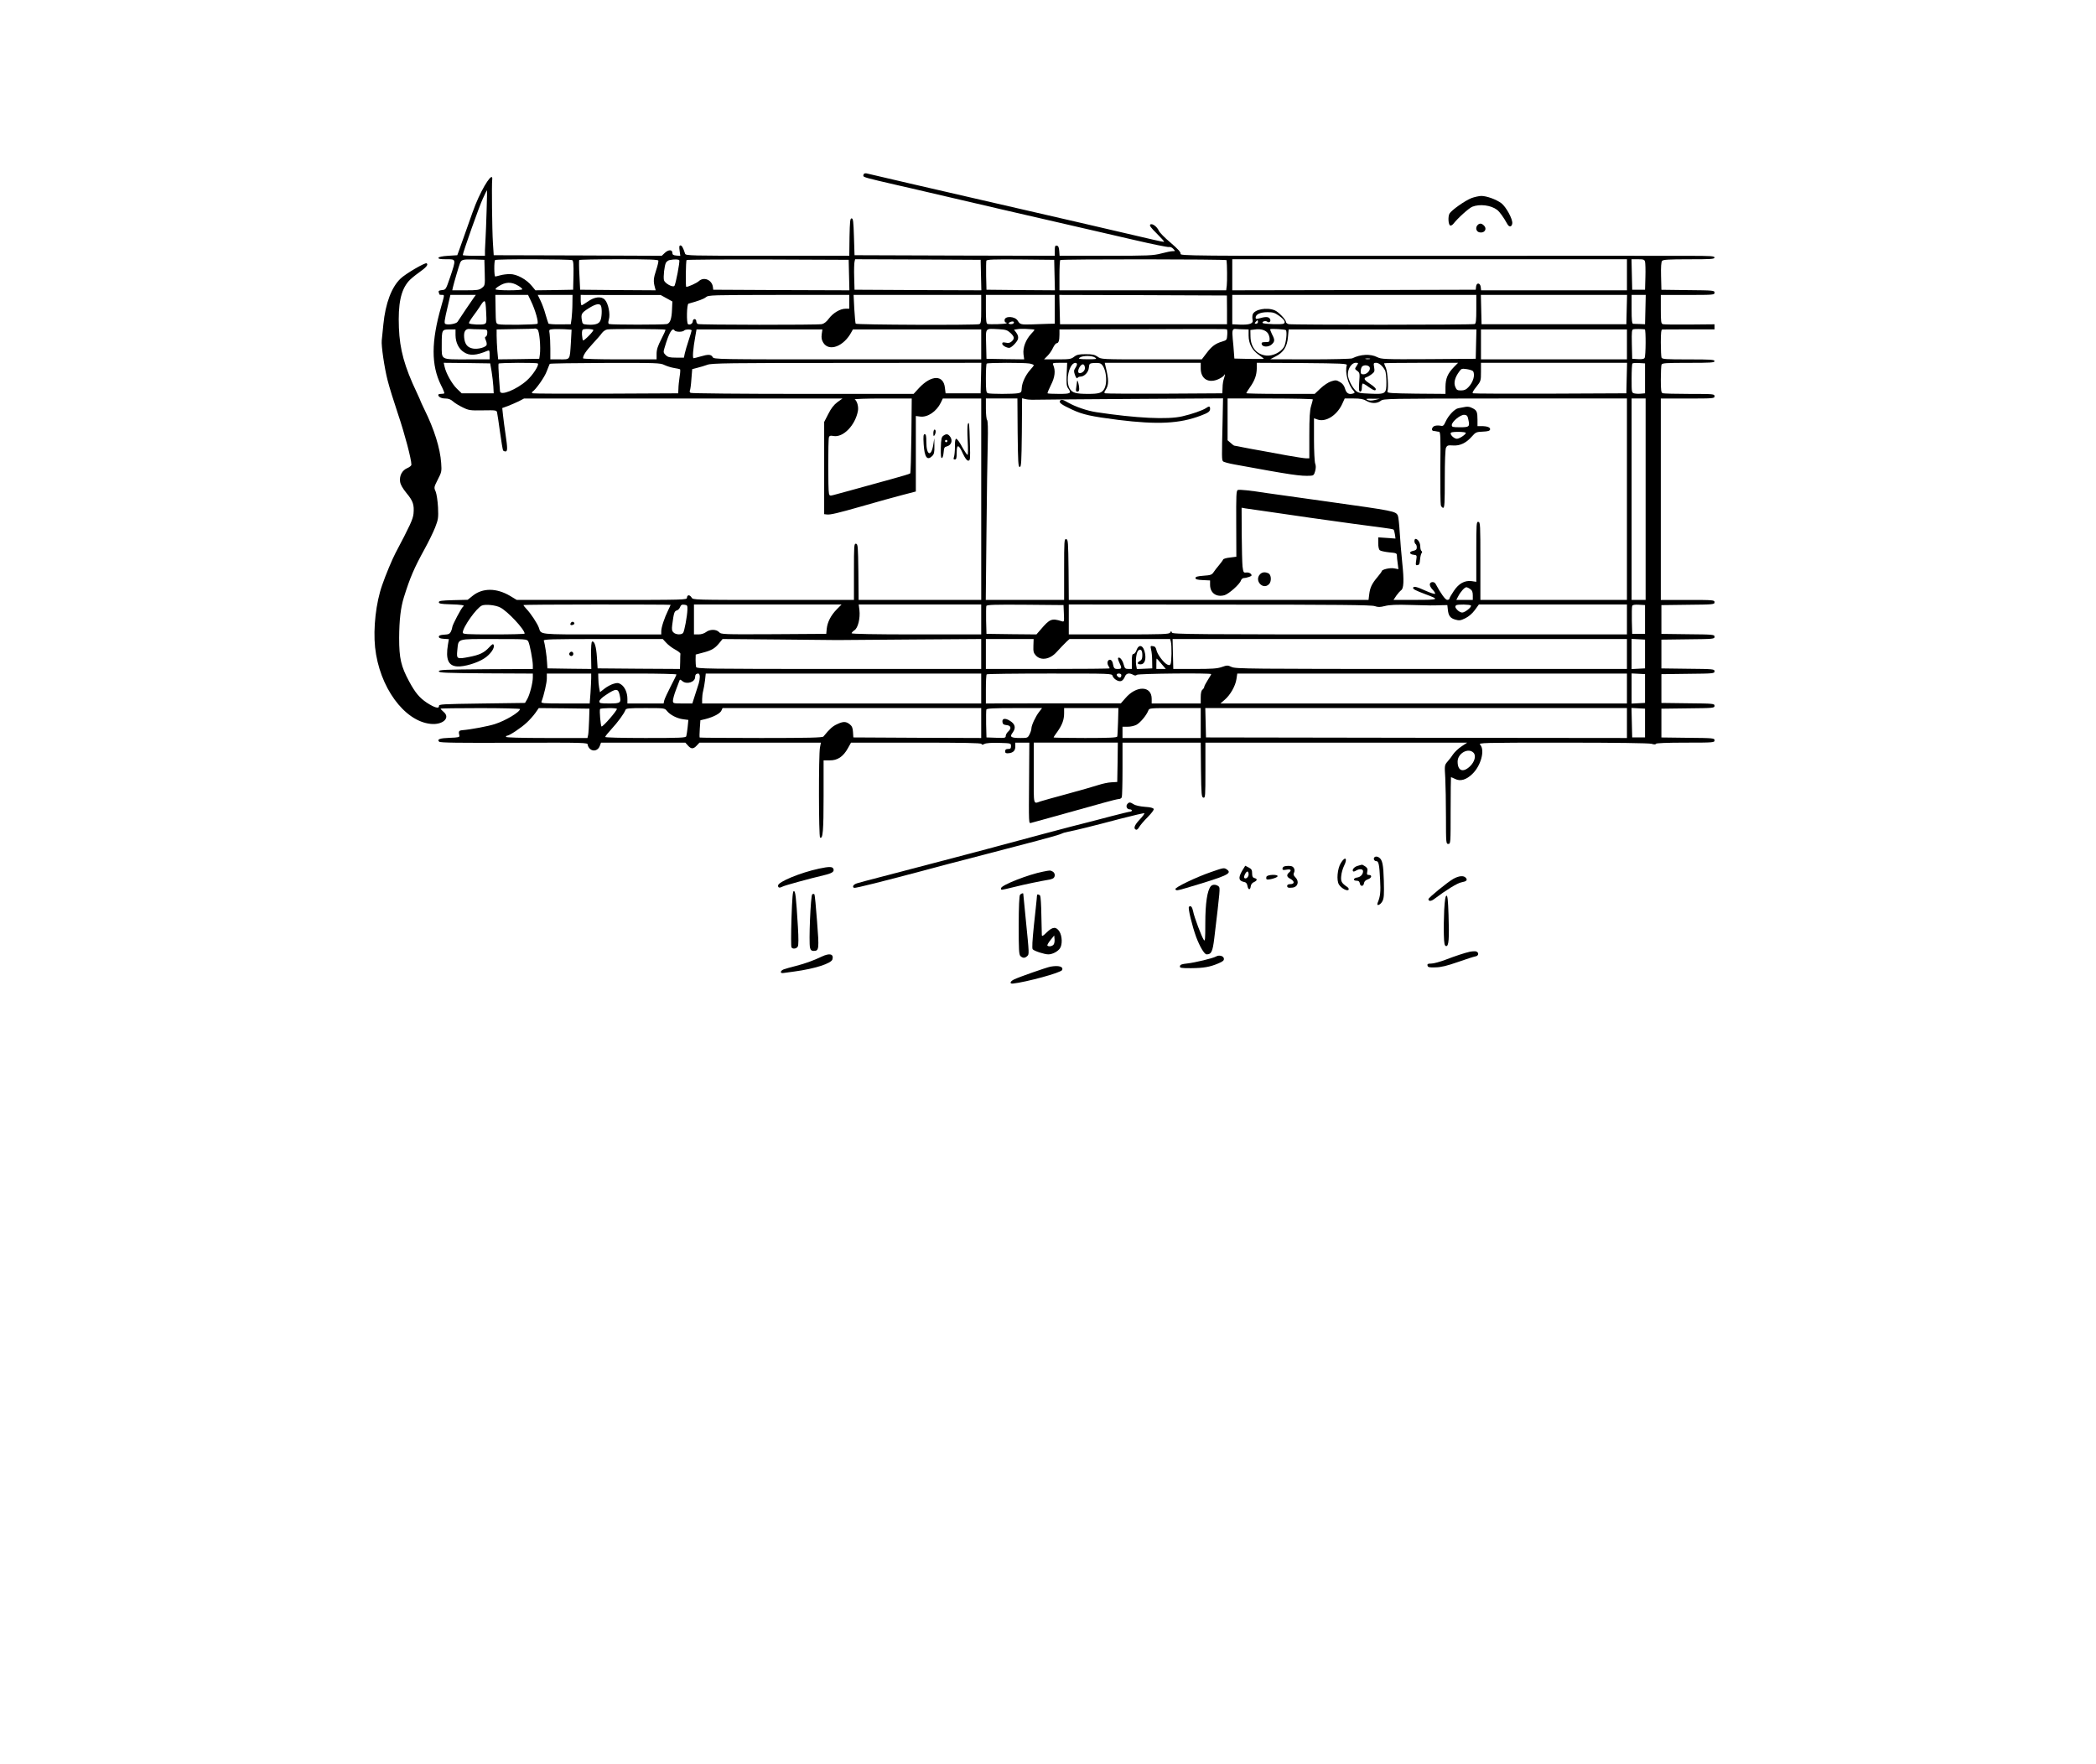 <?xml version="1.0" encoding="utf-8"?>
<svg version="1.0" width="1661pt" height="1398pt" viewBox="0 0 1661 2100" preserveAspectRatio="xMidYMid meet" xmlns="http://www.w3.org/2000/svg">
  <g transform="matrix(0.139, 0, 0, -0.137, -9.319, 1211.415)" fill="#000000" stroke="none" style="">
    <path d="M4467 7333 c-4 -3 -7 -12 -7 -18 0 -12 28 -20 290 -81 58 -14 114 -27 125 -29 33 -8 608 -144 770 -182 83 -19 175 -41 205 -48 30 -7 98 -23 150 -35 52 -12 120 -28 150 -35 30 -7 96 -23 145 -34 50 -12 117 -28 150 -35 33 -8 185 -43 337 -79 152 -36 285 -63 295 -61 11 3 26 -3 37 -15 19 -21 19 -21 -5 -21 -13 0 -57 -9 -98 -20 -68 -18 -108 -20 -472 -20 l-398 0 -3 42 c-2 31 -8 44 -20 46 -15 3 -18 -4 -18 -42 l0 -46 -857 2 -858 3 -5 160 c-4 133 -7 160 -20 160 -13 0 -15 -26 -18 -162 l-2 -163 -701 0 c-657 0 -700 1 -705 18 -17 53 -28 72 -40 72 -10 0 -12 -11 -7 -46 l6 -45 -34 3 c-26 2 -34 8 -34 23 0 30 -33 30 -64 1 l-27 -26 -719 3 -720 2 -7 110 c-7 115 -11 502 -6 545 10 80 -77 -50 -143 -215 -9 -22 -40 -107 -68 -190 -29 -82 -60 -172 -70 -200 l-18 -50 -78 -5 c-50 -3 -80 -10 -83 -17 -3 -10 15 -13 67 -13 86 0 85 4 33 -155 -37 -109 -37 -110 -70 -113 -25 -3 -32 -7 -28 -19 3 -8 6 -17 6 -19 0 -2 9 -4 20 -4 25 0 25 7 -5 -102 -86 -304 -86 -508 -2 -681 19 -37 31 -69 29 -72 -3 -3 -16 -5 -29 -5 -13 0 -23 -4 -23 -8 0 -18 26 -32 61 -32 27 0 46 -8 65 -25 15 -14 52 -37 83 -52 52 -26 64 -28 173 -26 114 2 118 1 122 -20 3 -12 14 -89 25 -170 11 -82 23 -152 26 -158 4 -5 13 -9 21 -9 18 0 18 28 0 150 -8 52 -17 125 -21 161 l-7 66 49 18 c26 10 68 29 93 41 l45 24 1363 0 1364 0 -44 -32 c-30 -23 -54 -54 -78 -103 l-35 -69 0 -401 0 -400 26 -3 c27 -3 98 14 284 68 204 59 240 69 358 101 l117 31 0 328 0 328 38 -5 c63 -8 139 44 176 121 l17 36 164 0 165 0 0 -875 0 -875 -525 0 -525 0 -2 242 c-3 222 -4 243 -20 246 -17 3 -18 -14 -18 -242 l0 -246 -690 0 c-679 0 -689 0 -700 20 -6 11 -17 20 -25 20 -8 0 -15 -9 -15 -20 0 -20 -7 -20 -729 -20 l-729 0 -57 35 c-117 70 -235 70 -320 1 l-43 -35 -123 -3 c-102 -3 -124 -6 -124 -18 0 -12 18 -16 95 -18 102 -3 132 -8 113 -20 -14 -9 -93 -161 -93 -179 0 -7 -5 -23 -11 -37 -10 -21 -20 -26 -58 -28 -33 -2 -46 -7 -46 -18 0 -11 13 -16 43 -18 l43 -3 -8 -47 c-21 -129 3 -185 80 -190 58 -4 172 30 231 70 51 33 91 90 81 115 -5 14 -11 11 -39 -19 -44 -48 -82 -66 -174 -84 -103 -20 -106 -17 -99 57 12 107 -14 99 312 99 280 0 284 0 296 -21 13 -25 38 -159 39 -206 l0 -33 -402 -2 c-350 -3 -403 -5 -403 -18 0 -13 53 -15 402 -18 l403 -2 0 -33 c0 -47 -26 -150 -48 -189 l-19 -33 -369 -5 c-343 -5 -369 -6 -368 -22 2 -26 -39 -14 -104 29 -63 43 -98 85 -151 184 -70 132 -86 201 -86 379 1 157 13 263 41 354 53 172 87 252 178 420 33 61 73 144 89 185 27 71 29 83 25 176 -3 57 -12 115 -20 136 -16 36 -15 38 18 105 33 64 34 72 29 144 -9 129 -59 292 -145 468 -16 34 -30 64 -30 66 0 2 -15 37 -34 78 -105 224 -146 374 -153 563 -8 207 16 325 83 404 13 16 53 50 88 75 63 45 84 70 66 81 -13 8 -180 -91 -222 -132 -78 -75 -130 -215 -148 -398 -6 -60 -12 -123 -14 -140 -5 -47 23 -239 50 -346 13 -54 54 -187 90 -296 57 -171 114 -390 114 -438 0 -8 -15 -21 -34 -29 -45 -19 -70 -66 -63 -118 4 -27 21 -57 56 -101 55 -67 66 -100 59 -178 -5 -48 -28 -99 -155 -343 -27 -52 -84 -190 -113 -276 -54 -155 -78 -375 -61 -542 36 -344 249 -642 476 -665 103 -11 171 52 112 103 -15 13 -27 26 -27 29 0 3 153 5 340 5 187 0 340 -4 340 -8 0 -26 -125 -102 -216 -131 -54 -18 -205 -47 -279 -53 -29 -3 -33 -10 -24 -48 3 -12 -11 -16 -81 -18 -87 -3 -113 -13 -92 -34 9 -9 170 -11 642 -9 612 2 630 1 630 -17 0 -10 9 -27 20 -37 28 -25 69 -13 83 25 l11 30 361 0 361 0 22 -25 c28 -32 47 -32 76 0 l23 25 520 0 520 0 -8 -42 c-12 -63 -11 -775 1 -783 24 -15 30 59 30 359 l0 312 53 0 c66 -1 115 32 155 105 l27 49 557 0 c409 0 557 -3 560 -11 3 -9 10 -9 26 0 14 7 60 11 124 9 102 -3 103 -3 103 -28 0 -20 -5 -25 -25 -25 -18 0 -25 -5 -25 -20 0 -16 6 -19 30 -17 40 4 58 24 57 61 l-1 31 61 0 60 0 -2 -302 c-3 -415 -4 -401 18 -395 9 3 76 21 147 41 273 77 373 106 478 135 59 17 116 31 126 31 10 0 22 7 25 16 3 9 6 119 6 245 l0 229 335 0 335 0 2 -237 c3 -217 5 -238 21 -241 16 -3 17 13 17 237 l0 241 1121 0 1121 0 -48 -32 c-27 -18 -59 -49 -72 -68 -12 -19 -34 -48 -49 -65 -25 -30 -26 -32 -19 -140 3 -60 6 -215 6 -342 0 -226 1 -233 20 -233 20 0 20 7 20 290 0 160 2 290 3 290 2 0 19 -7 37 -16 43 -22 94 -7 145 43 74 71 111 208 68 255 -16 17 7 18 708 18 454 0 737 -4 759 -10 23 -7 36 -7 38 0 2 6 95 10 253 10 242 0 249 1 249 20 0 19 -8 20 -227 22 l-228 3 0 125 0 125 228 3 c218 2 227 3 227 22 0 19 -9 20 -227 22 l-228 3 0 125 0 125 228 3 c218 2 227 3 227 22 0 19 -9 20 -227 22 l-228 3 0 125 0 125 228 3 c218 2 227 3 227 22 0 19 -9 20 -227 22 l-228 3 0 125 0 125 228 3 c219 2 227 3 227 22 0 19 -7 20 -230 20 l-230 0 0 875 0 875 230 0 c223 0 230 1 230 20 0 19 -7 20 -214 20 -118 0 -221 3 -230 6 -13 5 -16 25 -16 119 0 62 3 120 6 129 5 14 35 16 230 16 192 0 224 2 224 15 0 13 -32 15 -224 15 -195 0 -225 2 -230 16 -3 9 -6 67 -6 130 0 84 3 114 13 114 6 0 110 1 230 1 l217 0 0 22 0 22 -212 -2 c-117 -1 -221 0 -230 3 -16 5 -18 20 -18 130 l0 124 230 0 c223 0 230 1 230 20 0 19 -8 20 -227 22 l-228 3 -3 119 c-2 78 1 123 9 132 9 11 56 14 230 14 188 0 219 2 219 15 0 13 -32 15 -227 15 -126 1 -1156 0 -2290 0 -1999 -1 -2061 0 -2056 18 3 13 -19 38 -85 96 -50 42 -95 89 -101 104 -16 37 -59 68 -74 53 -8 -8 8 -29 56 -77 37 -37 65 -69 63 -72 -2 -2 -42 6 -88 17 -46 11 -326 77 -623 147 -655 153 -648 152 -865 202 -318 74 -958 224 -971 228 -8 2 -18 1 -22 -3z m-3233 -325 c-3 -101 -7 -208 -9 -238 -2 -30 -4 -76 -5 -102 l0 -48 -95 0 c-52 0 -95 3 -95 6 0 20 143 430 172 491 18 40 34 73 35 73 2 0 0 -82 -3 -182z m-16 -535 c3 -110 2 -111 -24 -132 -24 -19 -40 -21 -141 -21 l-113 0 6 28 c9 39 51 184 60 207 12 32 24 35 119 33 l90 -3 3 -112z m750 109 c9 -7 12 -40 10 -133 l-3 -124 -161 -3 -162 -2 -30 37 c-46 58 -129 104 -188 104 -27 0 -65 -5 -84 -11 -19 -5 -38 -10 -42 -10 -10 0 -11 134 -1 143 9 10 646 8 661 -1z m737 -4 c2 -7 -6 -44 -19 -83 -23 -70 -25 -97 -11 -148 l7 -27 -323 2 -324 3 -6 125 c-4 69 -4 128 -2 133 2 4 155 7 339 7 259 0 336 -3 339 -12z m179 3 c7 -11 -31 -212 -42 -223 -15 -15 -82 23 -89 50 -7 29 4 128 17 152 6 10 20 21 32 23 41 8 77 7 82 -2z m1454 -129 l3 -132 -583 2 -583 3 -3 25 c-9 61 -77 90 -120 50 -18 -17 -90 -50 -108 -50 -7 0 -4 227 3 233 3 4 317 6 697 5 l691 -3 3 -133z m1130 0 l3 -132 -543 2 -543 3 -3 110 c-2 61 0 120 3 133 l5 22 538 -2 537 -3 3 -133z m630 0 l3 -132 -293 2 -293 3 -3 119 c-1 66 0 126 2 133 4 11 62 13 293 11 l288 -3 3 -133z m1473 130 c5 -36 6 -186 2 -219 l-5 -43 -714 0 -714 0 0 128 c0 71 3 132 7 135 8 9 1423 8 1424 -1z m3429 -127 l0 -135 -624 0 -625 0 -3 27 c-4 39 -36 43 -40 6 l-3 -28 -1042 -3 -1043 -2 0 135 0 135 1690 0 1690 0 0 -135z m155 113 c3 -13 5 -72 3 -133 l-3 -110 -55 0 -55 0 -3 133 -3 132 56 0 c48 0 55 -3 60 -22z m-9649 -209 c19 -11 34 -25 34 -30 0 -5 -52 -9 -115 -9 -63 0 -115 4 -115 9 0 5 12 17 27 26 59 39 110 41 169 4z m-380 -101 c-16 -22 -121 -180 -141 -212 -10 -16 -77 -29 -102 -19 -14 5 -12 25 20 161 l21 92 109 0 109 0 -16 -22z m489 -33 c37 -78 67 -187 54 -196 -14 -8 -299 -12 -331 -4 -25 6 -25 8 -27 131 l-2 124 140 0 140 0 26 -55z m354 -22 c0 -43 -4 -100 -7 -128 l-7 -50 -93 -1 c-51 -1 -95 3 -98 7 -3 5 -14 41 -25 79 -10 39 -30 93 -43 120 l-24 50 149 0 149 0 -1 -77z m806 48 l50 -28 -3 -69 c-3 -82 -16 -120 -44 -127 -26 -7 -476 -7 -494 0 -9 3 -10 13 -3 39 14 48 -5 141 -34 172 -30 33 -90 26 -148 -17 -24 -17 -47 -31 -51 -31 -4 0 -8 20 -8 45 l0 45 343 -1 342 0 50 -28z m1565 -31 l0 -60 -32 0 c-46 0 -107 -37 -143 -86 -19 -27 -41 -44 -60 -48 -36 -8 -1041 -7 -1061 1 -8 3 -14 14 -14 24 0 10 -7 19 -15 19 -8 0 -15 -9 -15 -19 0 -20 -25 -35 -41 -25 -14 9 -11 174 4 178 86 24 129 40 149 56 22 19 44 19 626 20 l602 0 0 -60z m1130 -64 c0 -106 -2 -125 -17 -130 -25 -10 -1052 -6 -1058 4 -3 4 -8 63 -12 129 l-6 121 546 0 547 0 0 -124z m630 -1 l0 -125 -52 -1 c-29 -1 -93 -3 -143 -5 -94 -3 -103 -1 -121 30 -23 42 -114 46 -114 6 0 -11 5 -20 12 -20 6 0 8 -3 5 -6 -7 -8 -145 -12 -164 -6 -10 3 -13 38 -13 128 l0 124 295 0 295 0 0 -125z m1475 -5 l0 -125 -715 0 -715 0 -3 128 -3 127 718 -2 717 -3 1 -125z m2135 6 c0 -97 -3 -125 -14 -129 -20 -8 -1566 -8 -1593 -1 -13 4 -23 12 -23 18 0 21 -63 88 -96 102 -68 29 -175 8 -189 -36 -4 -12 -4 -32 -1 -46 9 -33 -25 -45 -110 -42 l-64 3 0 128 0 127 1045 0 1045 0 0 -124z m1288 -3 l-3 -128 -620 0 -620 0 -3 128 -3 127 626 0 626 0 -3 -127z m160 0 l-3 -128 -45 2 c-25 0 -51 2 -57 2 -10 1 -13 33 -13 126 l0 125 60 0 61 0 -3 -127z m-9943 -126 c-22 -9 -121 -4 -131 6 -4 4 11 30 32 59 22 29 48 67 58 83 46 74 51 71 56 -39 5 -94 4 -102 -15 -109z m999 157 c10 -26 7 -101 -6 -128 -12 -29 -49 -39 -113 -34 -37 3 -40 6 -45 38 -9 54 -3 64 57 103 60 39 97 47 107 21z m5805 -84 c47 -34 61 -58 41 -70 -14 -9 -170 -4 -179 6 -11 11 23 23 37 12 20 -17 39 6 22 28 -14 16 -39 15 -97 -2 -17 -5 -23 -2 -23 9 0 28 41 47 101 47 47 0 63 -5 98 -30z m-179 -55 c0 -8 -7 -15 -16 -15 -14 0 -14 3 -4 15 7 8 14 15 16 15 2 0 4 -7 4 -15z m-2090 -4 c0 -12 -21 -19 -38 -13 -11 4 -11 6 0 13 17 11 38 11 38 0z m-4572 -60 c62 -1 62 -1 62 -30 0 -16 -6 -31 -12 -33 -10 -4 -10 -10 -1 -31 7 -15 10 -34 7 -42 -8 -21 -75 -39 -117 -31 -47 9 -69 37 -75 94 -5 55 11 80 50 76 12 -1 51 -3 86 -3z m492 -1 c16 -10 29 -154 20 -220 l-5 -35 -176 -3 -176 -2 -7 76 c-3 42 -6 101 -6 130 l0 54 163 3 c89 1 164 3 167 5 3 1 12 -3 20 -8z m286 -113 c-10 -157 -3 -147 -97 -147 l-79 0 0 93 c0 50 -3 109 -6 129 -6 36 -6 37 27 40 19 2 63 1 98 0 l63 -4 -6 -111z m192 109 c7 -8 -79 -97 -88 -91 -3 2 -7 24 -9 49 -1 36 2 45 16 48 25 5 73 1 81 -6z m618 2 c2 -3 -14 -40 -36 -83 -30 -59 -40 -90 -40 -127 l0 -48 -315 0 c-189 0 -315 4 -315 9 0 26 24 62 81 125 35 38 72 81 81 95 10 14 30 28 45 31 33 6 492 4 499 -2z m2954 -28 c35 -33 37 -50 11 -74 -14 -13 -28 -16 -50 -11 -25 5 -31 3 -31 -9 0 -15 36 -36 60 -36 18 0 68 51 75 77 4 19 0 34 -14 54 l-20 27 27 4 c15 3 45 4 67 3 22 -1 51 -3 64 -4 23 -1 23 -2 -11 -39 -47 -52 -72 -119 -66 -177 l6 -45 -162 2 -161 3 -3 127 c-3 146 -12 136 110 130 58 -3 72 -8 98 -32z m1853 31 c4 -1 6 -22 4 -48 -3 -44 -4 -46 -43 -58 -58 -17 -91 -42 -135 -102 l-40 -53 -430 0 c-431 0 -431 0 -462 23 -26 18 -45 22 -102 22 -58 0 -76 -4 -99 -22 -26 -21 -40 -23 -144 -23 l-114 0 30 31 c16 16 38 48 47 70 10 21 24 39 30 39 17 0 25 23 25 76 l0 44 698 2 c383 2 704 2 712 1 8 -1 18 -2 23 -2z m145 0 l42 -1 0 -52 c0 -70 29 -127 85 -167 25 -18 45 -34 45 -36 0 -2 -57 -2 -126 -1 l-126 3 -4 54 c-2 30 -6 82 -10 117 -7 76 -3 90 28 86 12 -1 42 -3 66 -3z m207 -34 c8 -12 15 -34 15 -49 0 -25 -3 -28 -36 -28 -28 0 -35 -3 -32 -17 5 -27 58 -29 86 -3 27 25 28 40 2 89 -10 21 -17 41 -15 43 7 6 128 -1 134 -8 13 -13 1 -117 -16 -146 -27 -46 -97 -81 -152 -75 -82 9 -133 71 -135 165 l-1 57 40 5 c50 7 91 -6 110 -33z m3228 34 c10 -1 9 -233 -2 -249 -5 -9 -25 -12 -57 -10 l-49 3 -3 127 c-2 114 -1 127 15 130 15 3 68 2 96 -1z m-10185 -52 c1 -63 27 -117 71 -146 50 -34 105 -30 204 12 15 6 17 1 17 -34 l0 -41 -195 0 c-229 0 -215 -8 -215 127 0 130 2 133 65 133 l53 0 0 -51z m1877 41 c3 -5 21 -10 40 -10 19 0 37 5 40 10 8 12 65 13 65 1 0 -5 -12 -44 -26 -87 -14 -43 -29 -94 -33 -114 l-7 -35 -67 0 c-55 0 -70 4 -89 22 -20 20 -21 27 -11 60 40 138 68 185 88 153z m1259 -32 c-4 -32 0 -51 14 -74 50 -80 176 -31 241 94 l12 22 549 0 550 0 0 -130 0 -130 -1145 0 c-1134 0 -1144 0 -1155 20 -13 24 -38 25 -104 5 -27 -8 -54 -15 -59 -15 -11 0 -5 80 14 187 l11 63 539 0 539 0 -6 -42z m5604 -85 l-3 -128 -403 -3 c-386 -2 -404 -1 -442 18 -57 29 -141 25 -212 -11 -10 -5 -172 -9 -360 -9 l-343 1 47 25 c67 34 99 86 105 169 l6 65 804 0 804 0 -3 -127z m1292 -3 l0 -130 -625 0 -625 0 0 130 0 130 625 0 625 0 0 -130z m-4554 -115 c17 -13 11 -14 -66 -14 -74 1 -82 3 -65 15 25 18 106 18 131 -1z m2352 -12 c-10 -2 -26 -2 -35 0 -10 3 -2 5 17 5 19 0 27 -2 18 -5z m-7521 -108 c6 -38 13 -97 15 -130 l3 -60 -137 0 -137 0 -41 40 c-43 42 -95 137 -106 193 l-7 32 199 -2 199 -3 12 -70z m396 69 c13 -13 -44 -103 -95 -148 -87 -79 -227 -136 -229 -93 0 6 -4 62 -9 122 -4 61 -6 113 -3 118 5 8 327 10 336 1z m1084 -13 c21 -10 58 -22 83 -26 25 -4 48 -9 51 -11 3 -2 2 -32 -4 -66 -5 -35 -10 -81 -10 -103 l-2 -40 -615 -3 c-338 -1 -622 0 -630 3 -9 4 -11 9 -4 13 30 20 105 127 123 178 12 32 24 61 26 65 3 4 216 7 475 8 444 1 472 0 507 -18z m2711 -113 l-3 -133 -150 0 -150 0 -6 49 c-12 112 -114 112 -219 0 l-49 -54 -948 0 c-523 0 -954 4 -962 9 -7 5 -10 14 -6 20 4 7 10 51 13 99 l7 87 45 12 c25 6 63 18 85 26 35 14 188 16 1193 16 l1153 1 -3 -132z m415 126 c20 -4 37 -10 37 -15 0 -4 -13 -22 -30 -40 -39 -44 -71 -112 -73 -159 -1 -34 -5 -39 -30 -44 -39 -8 -241 -8 -261 0 -13 5 -16 26 -16 128 0 68 3 126 7 129 8 9 315 9 366 1z m319 -93 c-3 -80 -1 -104 12 -122 31 -44 23 -49 -77 -49 -52 0 -96 2 -99 5 -2 3 11 35 29 72 35 69 41 126 19 176 -7 15 -1 17 56 17 l64 0 -4 -99z m88 86 c0 -7 -7 -22 -15 -34 -12 -18 -13 -27 -2 -59 9 -23 16 -33 21 -26 4 7 15 12 25 12 34 0 70 38 73 78 3 34 6 37 37 40 19 2 44 1 56 -2 49 -12 74 -161 38 -224 -20 -34 -45 -42 -137 -42 -104 0 -136 9 -157 44 -31 51 -20 161 20 210 16 19 41 21 41 3z m1060 -36 c0 -93 69 -133 156 -91 24 12 44 27 44 33 0 5 2 8 5 5 3 -3 0 -18 -6 -34 -6 -16 -12 -51 -12 -79 l-2 -50 -495 -3 c-272 -1 -501 0 -508 3 -10 4 -10 9 2 27 30 46 30 88 0 211 l-6 27 411 0 411 0 0 -49z m1251 29 c-18 -60 10 -169 57 -222 13 -16 13 -18 -1 -24 -36 -13 -60 0 -71 41 -8 27 -21 45 -44 58 -30 18 -37 18 -75 6 -23 -7 -64 -35 -91 -61 l-50 -48 -293 0 c-161 0 -293 3 -293 6 0 3 14 26 32 52 41 59 57 105 58 165 l0 47 388 -2 c338 -3 386 -5 383 -18z m84 -7 c-17 -25 -17 -27 5 -43 22 -16 23 -22 17 -99 -4 -66 -2 -81 9 -81 9 0 14 12 14 35 0 19 4 35 8 35 5 0 28 -13 50 -30 45 -32 62 -37 61 -17 0 6 -21 26 -46 42 -53 35 -62 51 -34 60 10 3 31 15 46 27 23 18 26 25 20 59 -6 36 -5 39 17 39 25 0 57 -28 77 -67 6 -12 11 -58 11 -102 0 -101 -5 -105 -141 -99 -85 3 -101 7 -122 26 -33 32 -67 103 -67 143 0 49 33 99 66 99 26 0 26 0 9 -27z m833 -10 c-54 -57 -71 -99 -72 -171 l0 -62 -250 2 c-218 3 -250 5 -247 18 11 34 1 170 -13 205 -9 21 -16 39 -16 41 0 2 143 4 317 4 l317 0 -36 -37z m1480 -95 l-3 -133 -650 -3 c-357 -1 -656 0 -663 3 -9 3 0 21 28 56 39 50 40 53 40 130 l0 79 625 0 626 0 -3 -132z m157 -3 l0 -130 -34 -3 c-19 -2 -44 -1 -57 2 -24 6 -24 8 -24 130 0 67 3 126 7 130 4 4 30 6 58 4 l50 -3 0 -130z m-4797 95 c4 -24 -20 -50 -45 -50 -18 0 -16 31 3 58 19 28 38 24 42 -8z m2440 -3 c5 -25 -26 -57 -55 -57 -19 0 -23 5 -23 28 0 15 6 34 12 40 18 18 62 11 66 -11z m884 -30 c20 -31 1 -97 -40 -139 -19 -21 -35 -28 -63 -28 -32 0 -38 4 -49 31 -15 35 -4 81 33 132 18 27 23 28 66 22 25 -4 49 -12 53 -18z m-4810 -559 c-2 -178 -6 -326 -10 -329 -4 -4 -72 -25 -152 -47 -314 -88 -467 -131 -502 -140 -33 -9 -37 -8 -42 12 -8 28 -8 470 0 490 5 13 14 15 39 10 83 -15 186 93 209 217 7 38 -7 88 -27 101 -7 4 101 8 238 8 l250 0 -3 -322z m910 25 c3 -257 5 -298 18 -298 13 0 15 41 18 299 l2 298 28 -7 c15 -4 41 -6 57 -6 17 1 391 4 833 7 l803 5 -4 -208 c-7 -306 -7 -326 4 -339 5 -6 48 -18 97 -27 494 -92 566 -103 654 -98 23 1 29 7 38 40 7 27 7 48 0 66 -5 14 -10 109 -10 210 l0 183 28 -10 c70 -27 166 33 212 131 l23 51 76 0 c58 0 84 -5 109 -20 41 -25 92 -26 124 0 25 19 45 19 1067 20 l1041 0 0 -875 0 -875 -627 0 -628 0 0 337 c0 314 -1 338 -17 341 -17 3 -18 -14 -18 -259 l0 -262 -39 6 c-60 8 -111 -20 -154 -86 -20 -30 -37 -60 -37 -66 0 -6 -8 -11 -19 -11 -16 0 -55 55 -100 140 -11 21 -45 19 -49 -3 -2 -11 8 -32 24 -48 15 -16 24 -32 21 -36 -4 -4 -40 8 -80 26 -77 36 -105 42 -108 26 -3 -11 20 -23 106 -56 123 -46 118 -49 -87 -49 l-187 0 25 38 c14 20 32 40 39 45 24 13 27 86 11 237 -8 80 -18 201 -22 270 -4 69 -11 133 -16 143 -19 38 -32 40 -608 122 -250 35 -484 69 -520 74 -136 22 -228 31 -242 26 -14 -5 -15 -44 -14 -293 l1 -287 -55 -7 c-30 -3 -56 -11 -58 -17 -2 -6 -18 -28 -35 -49 -18 -21 -39 -49 -48 -63 -14 -21 -26 -25 -85 -29 -52 -4 -69 -9 -69 -20 0 -11 15 -16 63 -18 l62 -3 0 -38 c0 -71 54 -110 124 -90 37 11 130 95 140 127 4 12 15 22 26 22 10 0 31 5 45 10 23 9 25 13 14 26 -7 8 -24 14 -38 12 -25 -3 -26 0 -33 52 -3 30 -6 158 -7 283 l-1 228 33 -6 c17 -3 95 -14 172 -25 77 -11 248 -36 380 -56 284 -41 496 -70 620 -86 50 -6 93 -14 96 -17 4 -3 9 -22 12 -42 l5 -36 -74 5 -74 5 0 -50 c0 -31 5 -55 14 -62 7 -6 43 -14 80 -18 60 -5 66 -8 66 -28 0 -12 3 -44 7 -70 l6 -48 -37 7 c-36 7 -106 -10 -106 -25 0 -4 -16 -26 -36 -50 -48 -58 -64 -91 -71 -150 l-6 -49 -1283 0 -1284 0 -2 262 c-3 241 -4 263 -20 266 -17 3 -18 -15 -18 -262 l0 -266 -336 0 -335 0 6 588 c3 323 8 672 11 776 3 125 1 193 -6 200 -5 5 -10 50 -10 98 l0 88 135 0 135 0 2 -297z m2528 289 c0 -5 -7 -31 -15 -58 -11 -36 -15 -101 -15 -251 l0 -203 -27 0 c-16 0 -89 12 -163 25 -74 14 -173 32 -220 41 -47 8 -116 21 -155 29 -38 8 -73 15 -77 15 -4 0 -18 11 -32 24 l-26 23 0 182 0 181 365 0 c201 0 365 -4 365 -8z m532 -5 c-29 -7 -49 -7 -65 1 -18 9 -10 11 43 10 l65 0 -43 -11z m2318 -862 l0 -875 -60 0 -60 0 0 875 0 875 60 0 60 0 0 -875z m-1502 -781 c16 -11 22 -25 22 -55 l0 -39 -70 0 -71 0 17 33 c20 39 54 77 69 77 6 0 21 -7 33 -16z m-8307 -160 c64 -33 209 -191 209 -227 0 -4 -119 -7 -265 -7 -237 0 -265 2 -265 16 0 46 118 215 164 235 30 13 118 4 157 -17z m1459 23 c0 -2 -10 -23 -21 -47 -32 -66 -59 -149 -59 -182 l0 -28 -509 0 c-551 0 -519 -3 -539 58 -13 37 -69 124 -107 164 -14 15 -25 30 -25 33 0 3 284 5 630 5 347 0 630 -1 630 -3z m144 -42 c-2 -58 -26 -188 -37 -202 -14 -18 -63 -16 -82 4 -14 13 -16 27 -11 67 13 102 18 118 38 124 11 2 24 16 29 29 7 19 15 24 37 21 25 -3 27 -6 26 -43z m1279 3 c-51 -53 -80 -111 -86 -169 l-4 -44 -450 -3 c-439 -2 -450 -2 -468 18 -24 26 -79 26 -112 0 -16 -12 -41 -20 -64 -20 l-39 0 0 130 0 130 632 0 632 0 -41 -42z m1237 -88 l0 -130 -555 0 c-355 0 -555 4 -555 10 0 5 11 17 24 26 31 19 51 105 43 176 l-6 48 524 0 525 0 0 -130z m708 51 c3 -73 3 -73 -20 -66 -84 27 -101 20 -179 -73 l-36 -42 -214 2 -214 3 -3 114 c-1 63 0 121 2 128 4 11 69 13 333 11 l328 -3 3 -74z m2662 65 c29 -10 45 -10 88 1 39 10 97 13 220 9 171 -5 182 -5 266 -2 l48 1 4 -37 c5 -55 20 -76 63 -89 35 -10 45 -9 86 11 30 15 59 40 82 71 l35 49 634 0 634 0 0 -130 0 -130 -1945 0 c-1779 0 -1946 1 -1952 16 -5 15 -7 15 -15 0 -8 -14 -54 -16 -438 -16 l-430 0 0 130 0 130 1293 -1 c1014 0 1300 -3 1327 -13z m824 5 c8 -13 -51 -61 -75 -61 -10 0 -28 9 -39 20 -21 21 -24 32 -13 43 10 10 121 8 127 -2z m1491 -121 l0 -125 -55 0 -55 0 -3 114 c-1 63 0 121 3 128 3 10 20 13 57 11 l53 -3 0 -125z m-8383 -202 c16 -18 50 -45 76 -59 26 -14 47 -31 46 -37 -1 -7 -2 -39 -2 -72 l-2 -60 -352 2 -353 3 -6 96 c-6 95 -21 143 -41 137 -7 -3 -10 -46 -9 -121 l2 -117 -188 2 -188 3 -3 50 c-2 55 -19 166 -28 190 -5 13 53 15 507 15 l512 0 29 -32z m1463 23 c22 0 309 2 638 5 l597 4 0 -130 0 -130 -1219 0 c-1152 0 -1219 1 -1223 18 -2 9 -4 37 -4 62 l1 45 63 17 c75 20 101 36 139 83 l28 35 470 -4 c259 -3 488 -5 510 -5z m1682 -50 c-2 -51 2 -63 22 -85 43 -46 120 -33 176 30 34 38 63 68 87 92 l24 22 431 0 431 0 6 -22 c9 -35 7 -181 -3 -197 -6 -10 -13 -10 -29 -2 -31 16 -84 89 -91 124 -5 24 -13 33 -30 35 -22 4 -23 2 -16 -30 5 -18 9 -62 9 -98 l1 -65 -66 -3 -66 -3 -6 34 c-7 47 3 114 19 128 21 17 34 1 34 -41 0 -29 -5 -42 -20 -50 -28 -15 -25 -30 5 -30 32 0 47 36 39 90 -12 77 -54 93 -75 30 -6 -16 -17 -30 -25 -30 -11 0 -14 -16 -14 -65 l0 -65 -30 0 c-26 0 -31 5 -40 39 -10 39 -35 69 -47 57 -4 -3 1 -22 10 -41 23 -49 22 -55 -13 -55 -31 0 -34 3 -44 53 -7 30 -33 37 -43 11 -3 -9 -1 -25 5 -35 7 -10 12 -21 12 -24 0 -3 -238 -5 -530 -5 l-530 0 0 130 0 130 205 0 204 0 -2 -59z m5083 -71 l0 -130 -1675 0 c-1560 0 -1677 1 -1710 17 -34 16 -39 16 -84 0 -39 -14 -84 -17 -232 -17 l-184 0 -3 130 -3 130 1945 0 1946 0 0 -130z m155 0 l0 -125 -57 -3 -58 -3 0 131 0 131 58 -3 57 -3 0 -125z m-4142 -85 l38 -45 -41 0 -40 0 0 45 c0 25 1 45 3 45 1 0 20 -20 40 -45z m-4883 -123 c0 -22 -3 -80 -6 -130 l-7 -92 -210 0 c-195 0 -209 1 -202 18 20 53 45 162 45 199 l0 43 190 0 190 0 0 -38z m730 30 c0 -5 -22 -51 -49 -103 -26 -52 -51 -106 -55 -121 l-6 -28 -155 0 -155 0 0 40 c0 54 -22 104 -55 126 -22 14 -32 15 -64 5 -21 -6 -56 -25 -77 -42 l-39 -31 -7 39 c-4 21 -7 57 -7 81 l-1 42 335 0 c184 0 335 -4 335 -8z m200 -21 c0 -15 -4 -41 -9 -57 -5 -16 -19 -62 -32 -101 l-23 -73 -83 0 c-81 0 -83 1 -83 24 0 13 11 55 25 92 14 38 28 75 31 83 3 11 8 10 24 -4 37 -33 110 -10 110 35 0 20 9 30 27 30 8 0 13 -11 13 -29z m2410 -101 l0 -130 -1195 0 -1195 0 0 38 c0 20 4 53 9 72 5 19 12 61 16 93 l6 57 1180 0 1179 0 0 -130z m1125 110 c9 -28 50 -53 74 -45 10 3 24 19 30 35 11 32 36 39 73 19 14 -8 23 -8 31 0 11 11 637 17 637 6 0 -2 -13 -26 -30 -52 -16 -26 -30 -52 -30 -59 0 -6 -7 -17 -15 -24 -10 -8 -15 -31 -15 -66 l0 -54 -210 0 -210 0 0 40 c0 116 -132 118 -226 5 l-38 -44 -578 0 -578 -1 0 124 c0 67 3 126 7 129 3 4 246 7 539 7 526 0 533 0 539 -20z m75 7 c0 -21 -12 -28 -27 -16 -19 16 -16 29 7 29 11 0 20 -6 20 -13z m4330 -117 l0 -130 -1740 0 -1741 0 36 32 c49 42 93 122 101 181 l7 47 1668 0 1669 0 0 -130z m155 0 l0 -125 -57 -3 -58 -3 0 131 0 131 58 -3 57 -3 0 -125z m-8781 -57 c14 -68 9 -73 -89 -73 -76 0 -85 2 -85 18 0 11 21 33 53 54 89 61 108 61 121 1z m-262 -218 c-2 -55 -5 -112 -8 -127 l-6 -28 -349 0 c-226 0 -349 4 -349 10 0 6 5 10 10 10 19 0 124 71 168 114 24 22 57 60 74 84 l29 42 217 -2 217 -3 -3 -100z m238 98 c0 -17 -116 -153 -131 -153 -8 0 -20 140 -13 152 6 9 144 11 144 1z m428 -17 c27 -35 86 -66 139 -73 l45 -6 -6 -63 c-4 -35 -9 -71 -12 -79 -5 -13 -52 -15 -350 -15 -209 0 -344 4 -344 9 0 6 24 36 53 68 54 59 108 134 120 166 6 15 23 17 171 17 162 0 165 0 184 -24z m2692 -106 l0 -130 -547 2 -548 3 -3 47 c-2 37 -9 52 -29 68 -32 25 -56 25 -109 -1 -37 -17 -62 -40 -115 -106 -8 -10 -126 -13 -533 -13 -287 0 -525 2 -527 4 -2 2 -2 37 1 77 l5 73 45 11 c69 18 124 48 135 73 l10 22 1107 0 1108 0 0 -130z m496 97 c-31 -41 -65 -115 -66 -143 0 -11 -7 -35 -16 -52 -15 -31 -18 -32 -77 -32 -84 0 -96 9 -67 48 29 40 21 74 -25 102 -41 26 -68 20 -63 -12 2 -18 11 -24 36 -26 38 -4 43 -29 12 -57 -11 -10 -20 -27 -20 -37 0 -17 -7 -19 -82 -16 l-83 3 -3 114 c-1 63 0 121 2 128 4 10 56 13 241 13 l236 0 -25 -33z m676 -84 c-2 -65 -5 -124 -7 -130 -3 -10 -67 -13 -275 -13 -148 0 -270 2 -270 5 0 3 15 26 34 52 40 58 56 102 56 159 l0 44 233 0 232 0 -3 -117z m708 -13 l0 -130 -335 0 -335 0 0 49 0 49 43 0 c23 -1 57 7 75 16 33 17 86 81 103 124 8 22 10 22 229 22 l220 0 0 -130z m3650 0 l0 -130 -1802 2 -1803 3 -3 128 -3 127 1806 0 1805 0 0 -130z m155 0 l0 -125 -55 0 -55 0 -3 128 -3 128 58 -3 58 -3 0 -125z m-4517 -341 l-3 -171 -50 -3 c-27 -1 -77 -12 -110 -23 -33 -11 -152 -46 -265 -77 -113 -31 -216 -60 -230 -65 -66 -22 -60 -47 -60 245 l0 265 360 0 360 0 -2 -171z m3047 84 c26 -25 11 -81 -30 -120 -60 -57 -105 -38 -105 42 0 71 90 123 135 78z"/>
    <path d="M6291 5530 c-1 -8 -4 -32 -7 -52 -5 -31 -4 -38 10 -38 11 0 16 8 15 28 -1 31 -16 84 -18 62z"/>
    <path d="M6144 5358 c-9 -15 16 -33 103 -74 92 -44 164 -60 397 -90 336 -42 525 -33 706 37 66 25 80 36 80 60 0 23 -9 24 -36 5 -27 -19 -123 -53 -202 -71 -126 -30 -396 -16 -736 36 -79 12 -179 47 -243 84 -47 28 -59 30 -69 13z"/>
    <path d="M9595 5303 c-11 -2 -30 -6 -41 -8 -31 -7 -83 -63 -106 -114 -18 -40 -22 -43 -50 -37 -16 3 -38 1 -49 -4 -21 -12 -26 -39 -6 -42 6 0 17 -2 22 -3 6 -2 17 -3 25 -4 13 -1 15 -41 12 -308 -1 -170 1 -318 4 -330 4 -13 13 -23 20 -23 12 0 14 44 14 250 0 152 4 258 10 272 10 20 17 23 59 20 61 -5 115 22 163 78 32 37 39 40 94 42 45 2 59 7 62 19 3 18 -24 29 -75 29 l-33 0 0 54 c0 69 -6 83 -41 101 -28 15 -46 17 -84 8z m47 -108 c13 -60 8 -65 -72 -65 -62 0 -70 2 -70 19 0 30 76 93 108 89 22 -2 28 -10 34 -43z m-22 -114 c0 -14 -55 -51 -76 -51 -21 0 -54 28 -54 47 0 9 17 13 65 13 36 0 65 -4 65 -9z"/>
    <path d="M9180 4141 c0 -11 5 -23 10 -26 6 -3 10 -17 10 -29 0 -18 -7 -25 -31 -30 -37 -7 -34 -30 5 -34 27 -3 28 -5 21 -49 -6 -40 -4 -44 12 -41 14 2 19 14 21 48 2 24 8 50 13 56 7 8 6 14 -1 19 -5 3 -10 21 -10 40 0 32 -21 65 -41 65 -5 0 -9 -9 -9 -19z"/>
    <path d="M7857 3852 c-50 -55 26 -138 77 -86 23 22 21 81 -3 94 -29 15 -56 12 -74 -8z"/>
    <path d="M1955 3429 c-10 -15 1 -23 20 -15 9 3 13 10 10 16 -8 13 -22 13 -30 -1z"/>
    <path d="M1944 3169 c-10 -17 13 -36 27 -22 12 12 4 33 -11 33 -5 0 -12 -5 -16 -11z"/>
    <path d="M9668 7121 c-57 -23 -171 -105 -188 -135 -14 -27 -10 -98 7 -103 6 -2 17 4 25 13 39 51 133 137 163 150 64 26 160 14 213 -27 21 -16 56 -65 88 -124 16 -29 38 -25 42 7 4 37 -53 143 -94 175 -44 33 -126 63 -172 63 -20 -1 -58 -9 -84 -19z"/>
    <path d="M9722 6888 c-22 -22 -14 -57 13 -64 45 -11 71 29 39 60 -19 19 -36 20 -52 4z"/>
    <path d="M5355 5157 c-4 -11 -5 -75 -1 -143 4 -68 3 -124 -1 -124 -5 0 -26 32 -47 70 -20 39 -43 70 -50 70 -8 0 -12 -21 -11 -67 0 -38 -4 -78 -8 -90 -6 -18 -5 -23 7 -23 13 0 16 12 16 60 0 76 17 73 54 -11 19 -40 33 -59 45 -59 17 0 18 11 14 153 -5 175 -6 190 -18 164z"/>
    <path d="M5060 5078 c0 -25 3 -29 10 -18 13 20 13 50 0 50 -5 0 -10 -15 -10 -32z"/>
    <path d="M4977 4983 c7 -114 30 -146 73 -103 16 16 20 32 19 88 l-1 67 -8 -53 c-17 -113 -60 -99 -60 20 0 51 -3 68 -14 68 -11 0 -13 -17 -9 -87z"/>
    <path d="M5145 5056 c-15 -11 -19 -29 -21 -105 -1 -66 1 -91 10 -88 6 2 12 24 14 49 3 40 7 47 28 52 37 10 51 48 30 81 -19 28 -34 31 -61 11z m35 -46 c0 -5 -4 -10 -10 -10 -5 0 -10 5 -10 10 0 6 5 10 10 10 6 0 10 -4 10 -10z"/>
    <path d="M6721 1856 c-15 -18 -3 -46 20 -46 10 0 19 -4 19 -10 0 -5 -6 -10 -14 -10 -8 0 -84 -19 -168 -41 -84 -23 -178 -47 -208 -55 -30 -7 -197 -51 -370 -98 -415 -113 -427 -116 -485 -132 -27 -8 -228 -61 -445 -119 -687 -182 -661 -175 -679 -184 -20 -10 -25 -28 -9 -33 11 -4 240 54 638 162 41 12 253 68 470 125 217 58 422 112 455 121 33 9 92 25 130 36 39 11 77 23 86 28 9 5 34 12 55 16 50 9 207 48 452 114 107 28 196 49 199 46 3 -3 -15 -28 -41 -56 -45 -48 -55 -79 -29 -87 6 -2 18 8 26 24 9 15 41 54 72 85 33 34 55 63 52 71 -4 10 -29 16 -76 19 -40 3 -81 12 -95 22 -31 20 -40 20 -55 2z"/>
    <path d="M8835 1390 c-8 -13 3 -30 19 -30 19 0 26 -30 32 -160 6 -106 2 -147 -21 -202 -13 -33 23 -20 41 14 13 26 15 56 12 177 -4 142 -12 183 -42 203 -16 11 -34 10 -41 -2z"/>
    <path d="M8550 1344 c-30 -48 -39 -153 -16 -188 21 -33 72 -60 82 -44 4 6 -1 17 -12 24 -48 33 -56 48 -51 95 2 26 13 66 25 90 32 65 9 85 -28 23z"/>
    <path d="M8694 1319 c-30 -8 -51 -35 -39 -48 3 -3 15 0 25 7 30 18 60 15 60 -6 0 -27 -22 -50 -49 -54 -34 -4 -40 -28 -8 -28 19 0 26 -6 29 -22 4 -30 32 -30 36 0 2 16 14 27 33 34 33 11 39 38 9 38 -16 0 -19 5 -14 29 5 22 1 32 -17 45 -13 9 -26 16 -29 15 -3 0 -19 -5 -36 -10z"/>
    <path d="M7705 1277 c-36 -63 -31 -89 20 -99 13 -2 22 -14 25 -33 6 -36 24 -39 28 -4 2 16 12 31 28 37 29 14 31 28 4 35 -15 4 -20 14 -20 41 0 29 -5 38 -30 51 l-29 15 -26 -43z m55 -32 c0 -24 -24 -44 -37 -31 -9 8 14 56 27 56 5 0 10 -11 10 -25z"/>
    <path d="M8063 1313 c-7 -2 -13 -11 -13 -19 0 -12 8 -13 35 -8 37 7 46 -5 20 -26 -21 -18 -19 -37 8 -51 43 -23 44 -49 1 -49 -15 0 -24 -6 -24 -15 0 -15 10 -19 45 -15 47 5 61 54 25 90 -15 15 -18 25 -12 38 10 19 5 43 -12 54 -12 9 -54 9 -73 1z"/>
    <path d="M4081 1295 c-160 -35 -351 -115 -351 -147 0 -20 12 -23 39 -9 17 10 230 69 351 98 72 17 94 31 84 56 -7 20 -35 21 -123 2z"/>
    <path d="M7440 1266 c-129 -45 -312 -134 -307 -149 5 -15 15 -14 97 11 345 104 390 124 346 158 -26 18 -26 19 -136 -20z"/>
    <path d="M6001 1269 c-125 -24 -361 -118 -361 -144 0 -19 -9 -19 107 9 93 24 233 53 298 64 17 2 36 9 43 14 18 15 15 46 -7 58 -22 11 -19 11 -80 -1z"/>
    <path d="M7913 1225 c-3 -9 -3 -19 1 -22 9 -10 89 11 94 25 6 19 -87 16 -95 -3z"/>
    <path d="M9513 1206 c-49 -28 -213 -164 -213 -176 0 -20 22 -20 48 0 103 79 202 141 235 146 43 8 54 19 37 39 -18 22 -59 18 -107 -9z"/>
    <path d="M7437 1143 c-31 -35 -48 -148 -48 -322 0 -141 -2 -162 -13 -145 -18 26 -83 200 -91 247 -8 40 -21 55 -36 40 -10 -10 27 -165 62 -263 31 -83 70 -150 89 -150 41 0 52 23 66 141 50 424 51 436 38 449 -21 18 -51 20 -67 3z"/>
    <path d="M3845 861 c-4 -132 -4 -244 0 -250 10 -17 43 -13 54 7 7 12 7 73 1 173 -16 265 -21 309 -35 309 -9 0 -14 -56 -20 -239z"/>
    <path d="M4023 1072 c-14 -9 -31 -420 -19 -465 5 -20 13 -27 30 -27 47 0 49 12 30 257 -9 125 -19 231 -23 235 -3 4 -12 4 -18 0z"/>
    <path d="M5802 1067 c-6 -7 -11 -105 -11 -264 0 -215 2 -254 15 -268 20 -19 38 -19 58 0 17 18 18 10 -13 324 -12 118 -21 216 -21 218 0 8 -19 2 -28 -10z"/>
    <path d="M5949 1068 c-1 -2 -3 -19 -4 -38 -2 -19 -12 -123 -24 -230 -13 -129 -17 -198 -10 -206 13 -15 100 -44 134 -44 34 0 80 24 99 52 22 32 20 106 -4 146 -28 45 -59 43 -110 -8 -30 -30 -40 -36 -41 -22 0 9 -2 88 -4 174 -1 86 -6 161 -10 167 -5 10 -23 15 -26 9z m140 -434 c-12 -14 -41 -19 -52 -8 -4 4 8 25 26 48 l32 40 3 -32 c2 -19 -2 -40 -9 -48z"/>
    <path d="M9435 938 c-3 -68 -5 -166 -3 -218 2 -78 6 -95 19 -98 23 -4 28 62 21 271 -4 124 -8 167 -17 167 -9 0 -15 -35 -20 -122z"/>
    <path d="M9655 573 c-44 -10 -125 -37 -207 -69 -49 -19 -104 -34 -124 -34 -28 0 -35 -3 -32 -17 3 -15 14 -18 68 -16 49 1 97 13 191 46 70 25 137 47 150 49 34 4 33 42 -1 45 -14 0 -34 -1 -45 -4z"/>
    <path d="M4105 531 c-77 -37 -141 -60 -220 -81 -44 -11 -93 -25 -108 -31 -30 -13 -31 -36 -1 -31 10 1 53 7 94 13 175 24 317 70 326 106 12 47 -24 56 -91 24z"/>
    <path d="M7480 531 c-25 -15 -181 -53 -245 -60 -46 -5 -61 -10 -63 -23 -3 -16 7 -18 95 -18 108 1 161 10 235 42 39 17 48 25 46 42 -3 23 -42 33 -68 17z"/>
    <path d="M6062 443 c-34 -7 -272 -91 -311 -111 -34 -17 -40 -38 -11 -36 113 12 415 95 423 118 12 30 -30 42 -101 29z"/>
  </g>
</svg>
